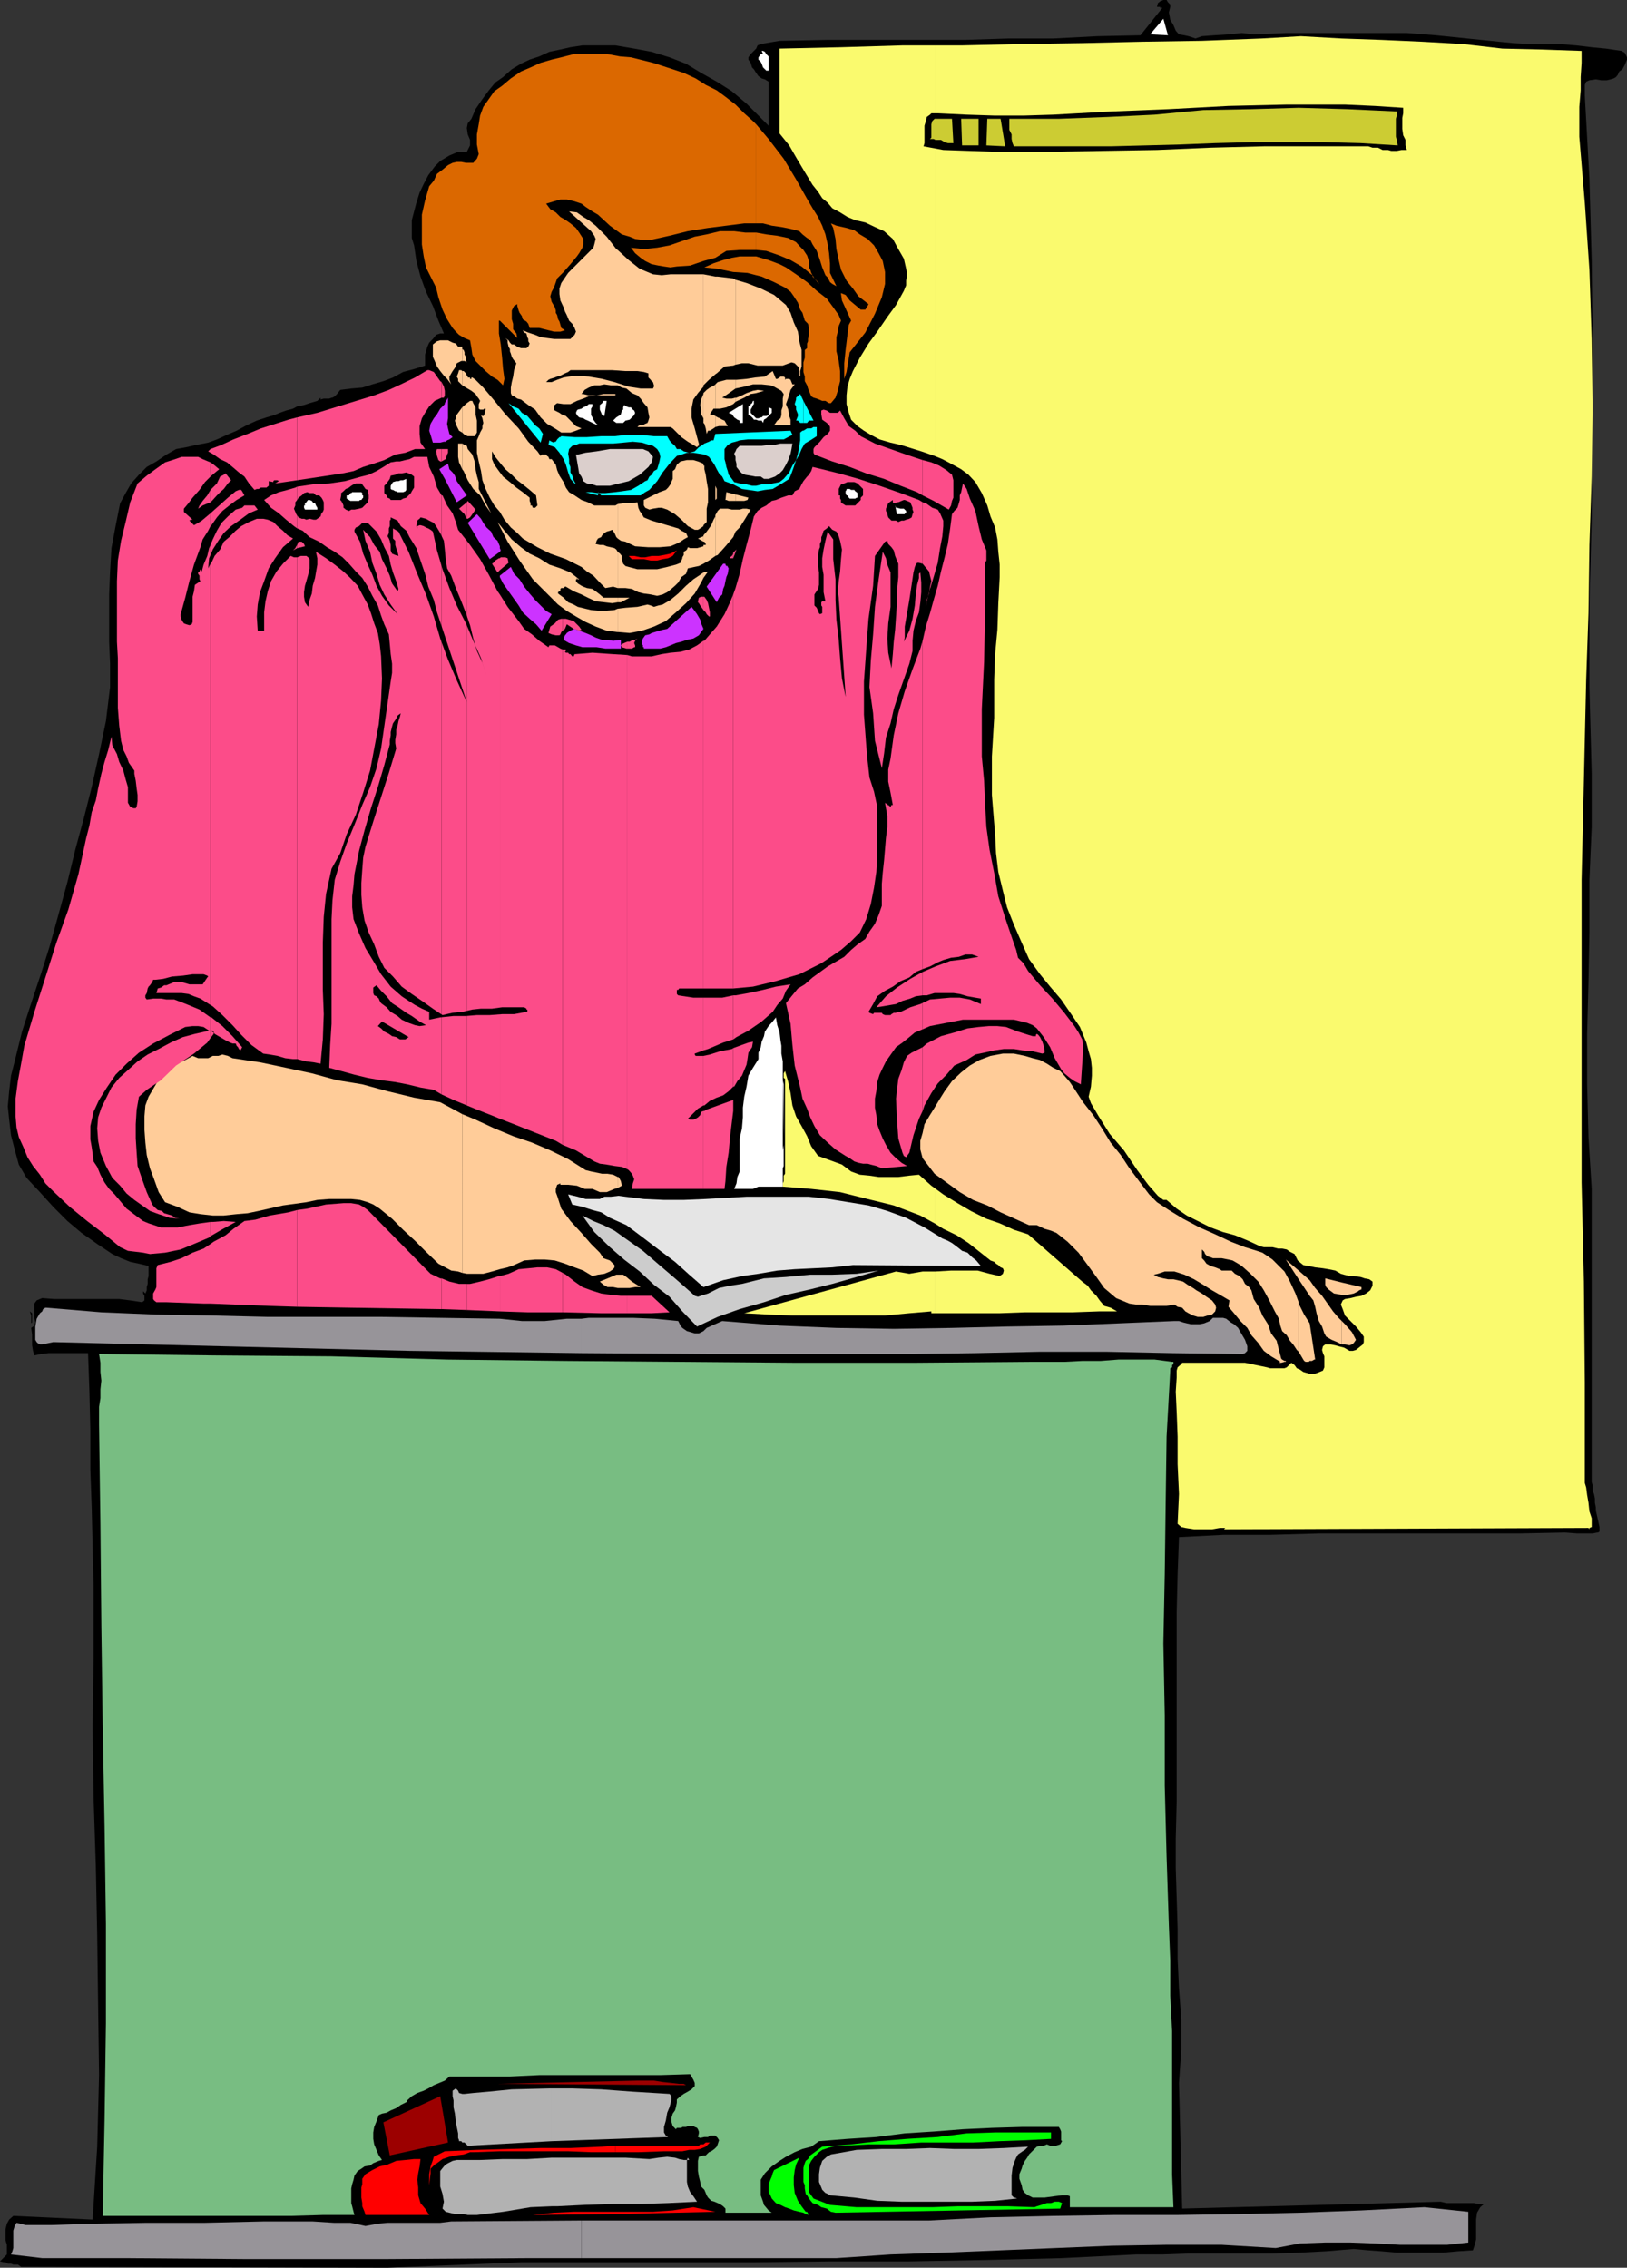 <svg xmlns="http://www.w3.org/2000/svg" width="354.801" height="494.398"><rect width="100%" height="100%" fill="#333333" stroke="none"/><path d="m254.898 2.7.301 1.6.7 1.2.5 1.2.703.8 1.199.2.898.198 1.5.5 1.403-.5L264.8 7.7l3.097-.199 2.903-.3 2.597.3 7-.3H306.8l6.398.5 6.801.698 6.898.7 3.102.3 3.398.2h6.704l3.597.3 3.403.403 3.097.297 3.403.5.699.402.5 1v.5l-.301.7-.2.5-.5.898-.698.5-.301.703-.403.5-.5.297-.699.203-.8.199h-1.2L348 17.3l-1.398.2-.704.3-.296.7v2.398l1 18 .5 18 .199 18.2-.2 18.8v18.7l-.5 18.703V150l.5 18.7v11.6l-.5 11.5v11.298l-.203 11-.296 11.3v11l.296 11.5.704 11.301v63.899l.199.703V325l.3.7.2 1v.898l.199 1v.703l.5 2.199.3 1.398v1l-.3.2h-.2l-1 .203H344l-2.7-.203-10.1.203h-43.598l-10.602.297h-10.102l-9.796.5-.301 8.101-.2 8.2v41.3l-.203 8.102v6.5l.204 6.5.199 6.699v6.5l.3 6.5.5 6.7v6.698l-.5 7.2.7 27.402 56.398-1.5 1.2.3h6l1 .2h1.203l-.801.7-.7 1.198-.203 1.5v4.301l-.296 1.2-.403 1.199-3.199.203-3.3.297h-10.098l-3.403-.297-2.8-.203-3.2-.297-6 .5-5.699.297-6 .203h-18.3l-5.7.199h-5.8l-16.302.8-16.597.4-16.5.3h-17.102l-16.8.2H113.8l-29.3 1.197-79.898-.197-.704-.5h-1l-.5-.199H1.7l-.5-.3H.801L0 493l1.5-1.5v-2.102l-.3-1V486l.3-1.2.5-.902.898-.8 17.301.8 1-15.898.403-15.602-.204-15.097-.199-15.403-.3-15.097-.5-15.102-.2-15.101.2-14.899v-16.3l-.2-8.2-.199-8.398-.3-8.403v-8.597l-.2-8.403-.3-8.398h-8.598l-1.704.2-1.398.3-.3-1-.2-1.2v-2.402l-.2-1.398v-2.7l-.3-.902.5.403v2l-.2.199v1l.7-.5.2-.7-.2-1v-3.1l.2-.302.3-.398.7-.3.5-.2 2.6.2H26l2.398.3 2.602.398.5-.398v-1l-.3-.5v-.5l-.2-.2.7.7.3-.7v-.702l.2-.7v-1l.198-.699V276l-2.097-.5-1.903-.402-2-.797-1.898-.903-3.3-2.199-3.4-2.398-3.1-2.602-3.098-3.101-2.903-3.2-2.898-3.097-1.7-2.903-.902-3.3-.8-3.098L2 244.098l-.3-2.899.3-3.3.398-3.399.801-3.102 1.602-6.5 2-6.199 2.097-6.3 1.903-6 2-7.2 1.898-6.898 1.7-7 1.902-7L20 171.598l1.602-7.2 1.5-7.199.898-7.398v-5.102l-.2-4.8v-10.301l.2-5 .3-5.098.9-4.8 1-5 1.198-2.2 1.204-2.102L30.3 103.5l1.7-1.7 2.102-1.202 2.199-1.5 2.097-1.2 2.204-.398L42.8 97l2.597-.5 1.903-.7 2.199-1 2.102-.902L53.8 92.7l2.199-1 2.103-.7 1.699-.5L61 90l1.398-.5 1.5-.402.903-.5 1.5-.297 1.199-.403 1.7-.5-.302-.3.301.3.7-.699v.399l.703-.2H71.8l.5-.199h.199l.5-.3.5-.5.7-.899 2.402-.3L79 84.5l2.2-.7 2.402-.702 2.097-.797 2.2-1.203 2.601-.7 2.2-.699v-2.398l.198-.703.301-1 .403-.899.796-.8.704-.899.898-.3h.8l-1.198-2.802-1.204-3.199-1.5-3.101L91.7 60.3l-.898-3.403-.5-3.398-.5-1.602V48l.5-1.902.5-1.899L91.5 42l.898-1.902 1-1.899 1.403-1.898L96 35.098l2-1.2 1.898-.8h1.903l.699-1.399V30.5l-.5-1.2-.2-1.402.2-1 .8-1 .9-2.097 1.5-2.203 1.402-1.899L108 18l1.7-1.2 1.902-1.702 2-1.2L115.5 13l2.102-.7 2.199-1 2.398-.5 2.2-.5L127 9.899h7.2l4.1.7 3.802.703L146 12.5l3.602 1.398 3.296 2 3.403 1.903 3.3 2.097 3.2 2.7 4.8 4.8v-9.597l-.8-.5-.7-.203-.703-.5-.5-.7-.5-.8-.398-.399-.3-1-.5-.699v-.5l.5-.7.3-.3.398-.402.5-.5.301-.7.7-.3 4.101-.7 10.3-.199h30.2l9.398-.3h9.801l9.602-.5 9.398-.2 4.801-6h-.5V1.5h-.7l.2-.8.5-.4.7-.3h.698l.301.5.5.5v.5l-.3 1.2"/><path fill="#fff" d="m250.8 7.5 2.9-3.402 1 3.601zm0 0"/><path fill="#fafa6e" d="M203.8 286.3H218l5.5-.202H234l5.602-.2h4l-1.403-.8-1.398-.399-1-1.199-.7-1-1.203-1.2-.699-1-1.199-.902-11.8-10.3-3.098-1-3.102-1.399-2.898-1-3.403-1.699-2.898-1.7-3.102-1.902-1.898-1.398v7.7l1.898 1.198 2.903 1.403 2.597 1.699 2.403 1.898 2.398 1.903.8.297.4.402.5.3.5.5.5.2.198.5-.199.7-.699.5-2.2-.5-2.6-.7h-5.802l-3.398.2h-.2v9.1"/><path fill="#fafa6e" d="M203.8 277.2h-2.6l-2.9.5-2.902-.5-33.097 9.1 5.3.298 5 .203H193l5.3-.5 4.802-.403v.403h-.301 1v-9.102M203.8 259l-.698-.5-2.704-2.402-2.097.203-2.403.297h-4.296l-2-.297-2.102-.203-1.898-.7-2-1.5-5.204-1.898-1.5-2.102L176 247.7l-1.2-2.199-1.198-2.102L172.8 241l-.403-2.7-.5-2.402-.699-2.398-.3.5v1l.3.2v20.698l-.3.403v1.199l-.2.5v.7l6.2.5 6.3.698 6 1.5 5.7 1.403 5.8 2.199 3.102 1.7V259m0-159.602 1.7.7 1.898 1 2.204 1.203 1.597 1.199 1.5 1.598 1.403 2.402 1.199 2.7.699 2.398 1 2.402.5 2.598.2 2.703.3 2.797v2.703l-.3 5.699-.2 5.8-.5 5.298-.2 5.5v8.402l-.5 8.398v8.403l.7 8.597.2 4.102.5 4.098 1 4.101.902 3.602 1.5 3.797 1.699 3.902 1.597 3.598 2.403 3.3 2.199 2.7 2.398 2.8 2.204 3.2 1.898 2.8.7 1.7.698 1.703.5 1.898.5 1.7.204 1.902v1.699l-.204 2.398-.5 2.2.5 1.402 1.704 2.898L242 247.2l3.102 3.602 2.898 4.297 2.398 3.203 2.102 2.398 1.2.899h.698l2.204 1.902 2.199 1.5 2.8 1.398 2.399 1.2 2.7 1 2.6.703 2.9 1.199 2.6 1.2.802.198h1.898l1.2.301h.902l1 .2.699.5 1 .5.699 1.402 1.2 1 1.198.199 1.403.3 1.699.2 1.2.2 1.5.3 1.198.7.704.198 1.199.301h.898l1.5.2.903.3 1 .2.699.5v.902l-.5 1-.903.699-1 .5-1.199.2-1.199.3-1.2.2-.5.3-.402.898.403 1 .5 1.403 2.398 2.398 1 1.2.7 1v1.199l-.2.5-.5.402-1 .8-.699.2h-.7l-1.198-.7-1.204-.3-.699-.2-1-.202H289l-.5.402-.2.8.2.7.3.7v2.398l-.3.703-1.2.5-.698.199h-1l-.704-.2-.699-.202-.699-.5-.7-.297-.5-.703-.698-.5-1 1-.5.203H277l-.7-.203-2.402-.5-2.398-.5h-13.7l-.198.3-.801.7-.2.703v1.5l-.203 3.097.204 4.5.199 5.301v6l.3 6.5-.3 6.5.8.7.899.199 1.898.3h3.903l1.699-.3h1.2l-.302.3 79.5-.3.204.3v-.3l.5-.2V331l-.5-1.5-.204-1.902-.296-1.7-.204-1.597-.296-1V301.5l-.204-22.102-.5-21.597v-66l.5-21.602.5-22.101.5-14.399.204-14.898.5-14.903.199-15.097-.2-14.903-.5-15.097-1-14.602-1.203-14.398v-6.5l.301-3.602v-2.898l.2-3.102v-2.601L336.3 10.8l-8.7-.203-8.601-1-8.898-.5-8.903-.399-8.597-.3-8.903-.5-8.597.5-13 .5-12.903.199-13 .3-13 .2-13.398.3h-6v89.5"/><path fill="#fafa6e" d="M203.8 9.898h-7l-13.402.403-13.398.297v18.5l2.102 2.601 1.5 2.602L175.5 37.5l1.7 2.8 1.198 1.5.903 1.4 1.199 1 1 1.198 1.7.903 1.6 1 1.7.699 2.2.5 2.1 1 2 .898 1.9 1.7 1.198 2.203 1.204 2.097.5 2.2.199 1.203-.2 1.398v1l-.5 1.2-1.703 3.101-1.898 2.598-2.2 3.203-1.902 2.597L187.5 78l-1.5 2.898-.7 1.7-.5 1.703-.198 1.898v1.899l.5 1.902.5 1.5L187 92.898l1.398 1 1.5.903 1.903 1 2.398.699 2.2.5 4.5 1.398 2.902 1v-89.5"/><path fill="#fff" d="M167.602 14.7v.698h-.5l-.5-.5-.204-.199-.296-.8-.204-.399-.5-.5v-.5l.5-.7h.5l-.296-.702h.296l.403.203.3.5.5.5v2.398"/><path d="M306 23.5v1.2l-.2 1v2.398l.2 1.402.5 1v1.2l.3 1h-1.198l-1 .198h-1.204l-.699-.199H301.5l-1-.5h-1.2l-.902-.3h-22.796l-11.602.3-11.7.5-12 .2-11.5.199h-11.6l-11.5-.399-4.302-.8.204-.7v-3.8l.296-1 .204-.899.699-.5.3-.3h1.399l6.3.3 6.2.2h6.2l6.5-.2 12.698-.7 12.5-.5 13-.702 12.704-.297H293.3l6.5.297 6.2.402"/><path fill="#cc3" d="M304.602 24.3v.9l-.204.698v3.903l.204.699.199 1.2-8.102-.5-7.898-.2h-15.903l-7.898.2-7.398.3-7.704.2-7.699.198h-21.097l-.301-.699-.2-.898v-1l-.5-1v-2.403h10.797L241.5 25.5l10.3-.5 10.598-1 10.5-.2 10.301-.3 10.602.3 10.8.5m-96.703 6.9H206.7l-.7-.2-.8-.5H204l-.398-.2h-.801l.3-.3v-2.902l.2-.7.5-.5h3.8l.297 5.301m5.5.501h-3.597l-.2-5.802h3.797V31.7m5.802.198-4.098-.199.199-5.8h2.898l1 6"/><path fill="#fc9" d="m100.8 277.5 1 .2h3.598l1.903-.5 1.699-.5 1.7-.4 1.402-.5 2.199-1 2.398-.202h2.102l2.199.203 2.2.699 2.1.8 1.9.7 2 1.2 1.198-.302 1.403-.199 1.199-.5.7-.5.3-.398v-.5l-1-1-1.398-.5-.801-1.203-1.903-1.899-2.097-2.398-2.403-2.602-2-2.699-.898-2.8-.3-.802v-.699l.3-.898.7-.301v.3h1.698l1.903.2 1.699.7h1.7l1.6.698h1.5l1.7-.699.7-.199v-2.402l-1-.5-1.2-.2h-1.2l-1.402-.3-1-.2-1.199-.3-3.8-2.399-3.899-1.898-4-1.703-4.102-1.399-4.097-1.699-4.102-1.902-2.898-1.2V277.5"/><path fill="#fc9" d="m100.8 242.898-.902-.5L96 240.301l-5.7-1-5.8-1.403-5.5-1.5-5.5-.898L68 234l-5.602-1.2-5.699-1.202-6-.899-1-.5-1.199-.3-.898.3h-1.204l-1 .5H43.2L42 230.2l-1.602.899-1.699.8-1.5 1.2-1.398 1.203-1.403 1.398-2 3.399L31.7 241l-.199 2.398v2.903l.2 2.797.3 2.703.7 2.898.902 2.399 1 2.8 1.398 2.2 2.7 1 2.6 1.203 2.4.398 2.698.301h2.403l2.8-.3 2.399-.2 2.398-.5 5.301-1.2 5.102-.702 2.398-.5 2.602-.2h4.8l1.899.2 1.7.5 1.198.5 1.403.902 2.699 2.2 2.398 2.398L90.5 270.5l2.398 2.398 2.704 2.602 2.796 1.5 1.5.2.903.3v-34.602M100.8 102.3l.302.4.898 2 1.2 1.898 1.5 1.402 1.198 2.2 1.204 1.698-2.704-5.3v-1.5l-.398-1.399-.3-1.398-.2-1.703-.5-1.5-1-1.2-.2-.699-.5-.199-.5-.3v5.6"/><path fill="#fc9" d="M100.8 96.7h-.902v2.898l.204 1.203.699 1.5v-5.602M100.8 94.3l.5.5.7.298h1.5l.2-.297.3-.5v-2.602l-.3-1.398v-1.5l-.5-.903-.2-.5h-.5l-.7.5-1 .903v5.5"/><path fill="#fc9" d="m100.8 88.8-1.402 1.9v.5l-.199.5.2.698.203.5.5 1 .699.403v-5.5M100.8 84l.802.5 1.199.7.898.698.301.5.398.5.301.5-.3.7v1l.3.203h.7l.203-.203h.296v.203l-.296 1.199-.204.2h-.199l-.3-.2.3.7.2 1-.2.698v.5l-.5.903-.3.797L104 96v2.7l.398 1.898.5 2.101.301 2 .7 1.899.902 1.902 1 1.7 1.199 1.398 1 1.703 1.398 1.699 1.403 1.2 1.199 1.198 3.2 1.903 2.8 1.398 3.398 1.2 3.403 1.699 1.199 1 1.398.902 1.403 1.5 1.199 1.2 1.7-.302 1 .301v-7.898l-.302-.5-.398-.301-.8-.2-.9-.202-.698-.297h-.801l-.903-.203.204-.7.296-.5.704-.3.199-.399.5-.5.5-.3.699-.2.5-.199.5.7.398.898.301.3v-7.5l-.5.301h-4.597l-1.403-.699-1.398-.5-1.5-1-1.2-.7-.703-1-.5-1.202-.898-1.399-.5-1.199-.3-1.2-.9-1.202h-.5l-.198-.5-.301-.2-.2-.3h-1l-.203.3-.699-1-2-2.097-2.097-2.903-2.903-3.097-2.597-3.203-2.204-2.598-1.699-1.7-.699-.5h-.2v.298h-.3V82.3h-.5v-.203l-.2-.2-.198-.5-.5-.5h-.301V84"/><path fill="#fc9" d="m100.8 80.898-.198-.199h-.5l-.204.7-.296.699.296.5v.5l.903.902v-3.102M100.8 78.7h.5l.5.3-.198-.3v-.9l-.301-.5v-.5l-.2-.5-.3-.202v2.601"/><path fill="#fc9" d="M100.8 76.098v-.5h-.902l-.5-.7-.699-.199-1-.5H96l-.7.2-.902.699V77.8l.403.898.5 1.2.699 1 .8 1 .7.699.898 1.203-.398-1v-.703l.7-1.2.5-.699.402-1 1-.5h.199v-2.601M134.7 280.8h2.6l1.2-.202h1.2l-1.9-1.2-1.198-1-.704-.5H134.7v2.903m0-2.903h-.302l-.699.301-1.199.5-1.7.7.802.699.898.5h1.2l1 .203v-2.903m0-18.898.902-.5-.204-1-.5-.902h-.199V259m.001-121.2h.198l2.403.2 2.699-.5 2.602-.902 2.597-1.2 2.2-1.898 2.203-2 1.898-2.102 1.398-2.398.5-1v-1.2l-.699.5-1.5 1-1.597 1.4-1.704 1.698-1.699 1.403-1.699 1-.898.199-1 .3-.704-.3-.699-.2-2.199.5-2.602.2-1.699.2v5.1"/><path fill="#fc9" d="m134.7 132.7-.7.3-2.7.2-2.402-.2-2.898-.7-.898-.5-1.204-.5-1-1-1.199-.902v-.3l.301-.2h.2v-.5l.198-.199h.5l.301-.3h.2l1.703 1 1.699.699 1.398.703 1.7.797 1.902.203 1.699.199 1.2-.2v-1h-3.098l-.801-.702-.903-.7-.699-.5L128 128.2l-.8-.3-.4-.2-.8-.5-.398-.5v-.398h.199V126l.199.3h.3l-1.902-1.5-2.199-.902-2.398-.8-2.2-1.399-2.101-1-1.898-1.398-2-1.703-1.602-1.899-1.5-1.898 2.2 4.297 2.6 4.101 2.9 4.102 3.6 3.597 1.9 1.903 1.902 1.398 2 1.2 2.097 1.199 2.2 1 2.402.902 2.398.3v-5.1"/><path fill="#fc9" d="M134.7 131.3h.698l1.903-1h-2.602v1m.001-3.1h1.698l1.403.198 1.398.7 1.2.3 1.5.2 1.402.3 1.199-.3 1-.5.898-.7.801-.699.7-.699.703-1.2 1-.702.398-1.2 2.398-.5 1-.5v-4.097.297l-.699.203-.699.199h-1.5l-.5-.2-.2.5-.198.2-.5.3v.7l-.301.5v.2l-.2.5-.203.5-1 .398-1.898.5-2.2.5H139l-1.898-.5-.704-.2-.5-.5-.296-1v-.699l-.403-.5-.5-.398v7.898m.001-10.801.698.5 1 .2 2.102 1 2.898.203h2.403l2.398-.203 1.2-.5 1-.5.703-.5.898-.5-.398-.899-1-.5-.704-.5-.699-.199-5.097-1.5-1.704-.7-.398-.702-.5-.7-.3-.699-.2-1.199-1.398.2h-1.704l-1.199.198v7.5M134.7 84l.902.5 1 .2 1.199 1 1.199.5.7.698.698 1 .801.903.2 1.199.203 1-.204.7-.199.5-.5.198-.5.301h-.699l-.3.2-.2.199h7.2l.5.3 1.902 1.903 1.398 1 1.2.699.8.5.2-.3h.198v-.5l-.199-.7-.699-2.602-.7-2.398v-1.902l.4-2 1-1.399 1.198-1.398V59.8H146.2l-1.898.199-1.903-.2-1.199-.5-1.699-.702-2.398-1.899-2.403-2.199V84m0-29.5-.302-.2-2.097-2.702-2.403-2.399-1.5-1.199-1.199-.7-1.398-1-1.7-.202 4.797 4.3.704 1 .296.7-.296 1.203-.204.699-5.5 5.5-1.5 2.2-.398 1.198v1.2l.2 1.402.698 1.5.301.898.403.801.5 1.2.699.699.5.902.3.8-.3.7-.903.898h-3.597l-1.5-.199-1.403-.199-1.199-.5-1.5-.5L114 72l.3.5.5.2.2.8.2.398v.5l.3.5-.3.7-.4.3h-1.198l-.801-.3-.7-.5h-.5l-.402-.399-.3-.5-.7-.5.5.5v.5l.2.899.3.5v.5l.2.5.203.703.296.5.704.898-.5 1.5-.204 1.399-.296 1.203-.204 1.199v1.2l.204.5.5.198.699.5.8.2L115.2 88.3l1.5 1 1.2 1.7 1.402 1.398 1.699 1 1.398.903h2l1.204-.403 1.199-.5-1.2-.5-.5-.5-.703-.699-1-1-1-.398L122 90l-1-.5-.2-.2v-1h.2l.2-.202.3-.2 1.398.2h1.5l1.403-.7 1.398-.5 1.2-.5 1.703-.199h-1.704l-1.199-.3h-.398L127.5 85l.898-.5 1.204-.5h1.199l1-.2 1.398.2h1.5V54.5m18.699 71.5 1-1.402-1 .203zm0-3.102 1.204-.699 1.398-1v-8.898.297l-.398.703-.5 1.199-1 1.398-.704.801v1.399h.204l.296.5v.203h-.5v4.097"/><path fill="#fc9" d="M153.398 116.7v.198l-1.199.5 1.2.7v-1.399m-.001-2.199.704-.7v-2.902l.296-1.398v-2.902l-.296-1.7-.204-1.398-.296-1.2v-.8h-.204v13m0-13v-.402l-.699-.297-.5-.203-1-.297h-1.398l-1.403.297-.796.703-.403 1-.5.398v1.7l-.3.699-.2.5-.5.703-.5.5-1.398.5-1.403.699-2 1v1.2l.301.5.903.398.796-.2 1.204-.199h.699l1.199.399 1.7 1 1.402 1.203 1.398 1.398 1.5.801h.7l.5-.3.698-.5v-13.2m0-9.3.204.198.296 1 .204 1.2.296-.7h.403l.8-.5.399-.3v-2.399l-.398-.199-.801-.2.8-1.202H156V83.8l-.2.199-1 .5-.698.5-.704.7v6.5"/><path fill="#fc9" d="M153.398 85.7v.198l-.5 1.2-.199 1.203.2 1v1l.5.898v1-6.5M153.398 84l1.204-1.2L156 81.599V60.3l-2.602-.5V84M156 121.2l.5-.2 1.7-1.902 1.698-2 .5-1.2v-4.8h-.796l-.903-.2H157l-.5.5-.5.903v8.898M156 109l.3-.3v-2.102l-.3-.7V109m0-15.902.8-.2h1.9l-.302-.5L158 91.7l-.5-.199-.5-.3-.5-.2-.5-.3v2.398m0-4.001h1l1.398-.297 1.5-.703.5-.5v-.899l-.796.2h-1.204l-.898-.2 1.2-.8 1.698-1.2v-1.898h-2l-1.898.5-.5.5v5.297m0-7.5.3-.2 1.7-1.5 1.898-.199.5-.199V61l-.5-.3-3.398-.4h-.5v21.298m4.398 34.3.903-.898 1.199-1.902 1.2-2-.9-.2h-.8l-.7.2h-.902v4.8m0-6.698h1.903l.699-.2.2-.5-2.802-.7v1.4"/><path fill="#fc9" d="m160.398 107.8-2-.5-.199 1.7h.2l.5.2h1.5v-1.4m-.001-20.202.403-.2 1.5-.699 1.398-.8 1.2-.2 1.703-.5-1.403-.199-1 .2-1.398.5-1 .5-1.2.5h-.203v.898"/><path fill="#fc9" d="m160.398 84.7 1.903-.4 1.898-.5h1.903L168 84l.8.3.7.4.898.5.5.698-.199 1v1.7l-.3.902v1l-.2.7-.699.5-.7 1h3.598v-1.2l-.296-.8-.204-1.4-.5-1.202.5-1.399.5-1.699.903-1.2h-.5l-.2-.5-.203-.5-.296-.202h-.704l-.199.203v-.5l-.3-.203h-.7L170 82.3l-.5.297h-.3l-.7-1.7-1.7 1.2-2.1.203-1.9.297-2.198.203h-.204v1.898"/><path fill="#fc9" d="m160.398 79.5 1.403-.3h1.398l2 .5h5.5l1.903-.7.699.2.699.698.3.5v1.7l.2-.2v-1l.3-1v-3.597l-.5-1.903-.3-2.097-.898-2-.704-2.102-1-1.699-2.597-2.2-2.903-1.402-3.097-1.199-2.403-.699v18.5M283.2 294.7l.3.5.7 1.198.198.301.301.2h.7l.203-.2h.5l.5-.3h.199l-1.2-7.899-1.203-1.902-1.199-2.399v-.3 10.8"/><path fill="#fc9" d="m283.2 283.898-.7-1.898-1.2-2.602-1.198-2.199-1.704-1.699-.898-.902-1-.7-1.2-.8-1.198-.399-2.602-.8-3.102-1.2-3.398-1.601-3.398-1.5-3.602-1.899-3.102-1.898-2.597-1.703-1.7-1.7-2.203-2.898-2.097-2.8-1.903-2.9-2.199-2.702-1.898-3.098-1.903-2.902-2.199-2.797-1.898-2.903-1-1.5-1.2-1.398-.902-1-1.5-.7-1.398-.902-1.5-.8-1.602-.399-1.699-.5-2.398-.5h-2.403l-2.699.5-2.398.899-2.102 1.203-1.898 1.5-2 1.898-1.602 2.2-1 1.601-1.2 2-1 1.598-1.198 2-.403 1.902-.5 1.7v1.898l.5 1.902 2.602 3.398 2.898 2.102 2.602 1.898 2.898 1.7 3.102 1.203 2.898 1.5 3.102 1.398 3.097 1.399h1.704l1.699.8 1.398.403 1.2.5 2.402 1.898 2.398 2.399 2 2.703 1.903 2.597 1.699 2.403 2.597 2.199 1.204.5 1.699.7 1.398.198h1.5l1.602.301h3.597l1.704-.3.699.5 1 .199.699.8.7.403 1 .5 1 .297h1.198l.903-.297 1-.203.699-.7.2-.8-.2-.7-.7-.898-1.198-.8-1-.7-1.204-.7-.699-.5-1.199-.702-1-.7-1.2-.3-.902-.2H254.7l-1-.199-1.199-.3-.898-.5.898-.2 1.5-.5h2.102l2.199.7 2.097 1 2 1.199 1.903 1.203 2.097 1.199 1.704 1-.204 1.398 1.204 1.403L270.5 288l1.5 1.5.898 1.598 1.5 1.703 1.204 1.699 1.597 1.2 2 1.198-.3.2h.5l.703-.2h.296v-.199h-.296l-.5-.3-.204-.2-.5-1.898-.5-2-1.199-1.602-.699-2-1.2-1.898-.698-1.703-1.204-1.899-.5-1.898-.5-.703-.898-.7-.5-1-.7-.699-1-.5-.698-.699h-2.204l-.398-.3-1-.4-1-.3-.898-.5-.5-.7-.5-.5v-1.902l.5.5.199.5.5.5.699.2.5.203h1.898l1.5.297.903.203 1.199.699.8.5 1.9 1.7 1.698 1.698 1.204 1.903 1.199 2.199 1.199 2.398.898 1.602.301 1.5.403 1.2 1 .898.699 1.203.699.797.8 1.203.4.398v-10.8m0-5.001 2.402 3.602.796 1 .403 1.398.3 1.403.5 1.699.7 1.2.5 1.5.398.698 1.2.7.5.203.703.297 1 .5V288l-.704-.7-1.199-1.402-2.398-3.398-1.5-1.7-1.2-1.702L283.2 277v1.898m0-1.898-2.802-2.402 2.801 4.3zm0 0"/><path fill="#fc9" d="M292.602 293.098h.699l1 .203.5-.203.398-.297.5-.703-.898-1.7-1.5-1.699-.7-.699v5.098m.001-10.798h1.199l1.398-.3 1-.5.2-.2.5-.202v-.5l-4.297-1v2.703m0-2.703-3.602-.899v1.399l.2.5.5.5 1.198.902 1.704.3v-2.702M130.102 86.2h4.097v-.302h-2.597l-1.5.301M104.898 90.5l-.199-.2.2.2m-.199-.2-.302-.3zm21.6 36 .5.4-.5-.4"/><path d="m177.398 46.098.204.703-.204-.703"/><path fill="#db6800" d="m185.3 76.8-.698 4.298-.5 1.5v-3.399l.296-2.898.403-3.301.3-2.2.5-.902-2-4.398-.203-1.402v-.2l1 .403.903 1.199 2.398 2h1l.5-.8.2-.4-2.2-1.702-1.199-1.7-1.398-1.699-1.204-2.398-.5-2.102-.5-2.398-.199-2.203-.5-2.399-.5-1 1.2.5 2.203.5 1.699.5 1.199.899 1.7 1 1.402 1.402 1 1.7.898 1.698.5 2.403v2.597l-.7 2.903-1.5 3.597-2.1 4.102-3.4 4.3"/><path fill="#db6800" d="m164.898 60 1.204.3 2.699 1.2 2.398 1.2 1.2.898.703 1L174 66l.5 1.5.5.7.2.698.3 1 .7.7.198.902V73l-.199.898v.5l-.199.5v1l-.5.403V78l-.3 1v2.098l.3 1v1l.5.902.2.7.5 1.198.198.5.5.301.704.2.5.199.699.3H180l.8.5h.4l1-1.199.5-1.5.198-.898.301-1.203v-2.2l-.3-2.199-.5-2.101V73.5l.3-1.2.2-1.202.5-1.2-.5-1.199-1.2-1.699-1.398-1.902-2.2-1.7L176 61.5l-2.398-1.7-2.204-1.5-1.398-.702-2.398-.899-1.704-.5-1-.3V60m0-4.102h-3.597l-1.7.301-1.902.5-2.097.7-2 .902 2.898.297 3.398.703L163 59.5l1.898.5v-4.102m0-1.398 2.204.2 2.898 1 2.398 1 2.403 1.398 2.097 1.703.301.199-.3-.5-.2-.7-.3-.5v-1.402L176 55.7l-.8-1.199-.7-.7-.898-1-1.704-.902-2.398-.5-2.398-.3-2.204-.399v3.8"/><path fill="#db6800" d="M164.898 50.7H162.5l-2.398-.302H157l-2.898.7-2.602.5-2.898 1L146 53.5l-2.7.5-2.902.3-2.796-.3.898 1.2 1.2 1 1 .698 1.402.7 1.5.3 1.199.2 1.398.203 1.403-.203 2.898-.2 2.898-1L156 56.2l2.398-1.5 2.903-.199h3.597v-3.8m0-2.001h1.5l1.903.5 2.097.3 2 .398 1.903.5.699.7 1 .8.7.403.5 1 .902 1.398.699 2 .5 1.602L180 60l.5.5.5 1 .5.398.898.5L181 59.5v-2.102l-.2-2.199-.3-1.898-.5-2.203-.7-1.899-.902-1.898-1.199-1.903-1-1.699-2.597-4.601-2.704-4.5-3.296-4.297-2.704-3.203v21.601"/><path fill="#db6800" d="m164.898 27.098-.699-.7-1.898-1.699-1.903-1.898-2.199-1.703-1.898-1.399-2.403-1.199-2.199-1.402-2.597-1.2-2.403-.8-4.3-1.399-4.797-1.199-2.403-.2-2.699-.5h-7.398l-2.704.7-2.097.5-2.403.7-2.199 1-2.097.898-2.204 1.5-1.898 1.601-1.7 1.2-1.198 1.699-1.204 1.703-.699 1.898-.3 1.899L104 29.3v2.2l.398 2.098-.398 1-.8.902h-1.598l-1-.2h-1l-.903.2-1 .5-1.199 1-1.2.898-.698 1.5-1 1.2-.903 3.101L92 46.801v6.5l.398 2.597.5 2.403 1 2 1.204 2.398.5 2.102.898 2.699 1 2.098 1.2 1.902.698.8.704.7 1.199.7 1.199.5.3 1.698.2 1.403.7 1.398 2.198 2.2 1.403 1.199 1.199.703L109.7 84l.3-1.402-.3-2.2-.2-2.398-.3-2.902-.4-2.399v-2.8h.2l3.8 3.8-.198-1-.704-.898v-1.203l-.296-1v-1.899l.5-1 .699-.398v.398l.3 1 .2.5.5.7.199.699.8.5.4.5.3.902h2.102l1.199.3.8.2 1.2.3h1.398l1-.3-.8-.5-.2-.7-.199-.702-.3-.5-.2-.899-.3-.5v-.5L121 67l-.7-1.2-.3-1.202.3-1 .5-.899.7-2 1.398-1.398 1.5-1.703 1.403-1.7.5-.699L127 54l.2-.7v-1.202l-.9-1.399-.698-1-1.204-1-1-.699-1.199-.7-1-1-1.199-.702-.898-1.2 1.699-.5 1.398-.398h1.403l1.699.398 1.5.5.898.7 1.5 1 1.2.703L133 49.199l2.602 1.899 1.699.5 1.199.5 1.7.203h1.698l4.102-.903 4-1 4.398-.699 4-.5 3.903-.5h2.597V27.098M177.2 60v.3l.402.4zm.402.7 1 1.198-.204-.398zm0 0"/><path d="M142.398 84.7H139.7l-2.597-.4-3.102-1-2.7-.702-2.902-.5-2.796-.2-1.5.2-1.204.203-1.398.5-1.2.5h-1.198l.5-.5.398-.203 1-.297.5-.203.7-.2 1-.5.698-.3.5-.399h9.102l2.898.2H139l1.398.199 1 .3v.903l.5.5.204.297.296.203.204.699v.3l-.204.4"/><path fill="#fff" d="M162 92.2h-.7v-.5l-.5-.2-.402-.3-.296-.2-.204-.3-.296-.4-.704-.3L162 88.098v4.101M131.8 90.7l-.5-.2-.198-.5-.301-.7v-1l.5-.402.3-.5h.7l-.5 3.301M138.5 90l-.2.5-1 1-.902.2-.5.5h-1.5l-.699-.5.7-.7.8-.5.2-.2.203-.8.296-.2v-.5l.204-.5.5.298.5.203h.5l.199.297.199.203.3.199.2.5m-9.3-1.902v.5l-.302.5V90.5l.301.5.2.5.5.7.5.5-.797-.302-.403-.199-1-.5-.5-.199-.5-.3-.898-.2-.5-.5-.2-.5.2-.5.199-.2.8-.202.4-.297.5-.203.5-.297.198-.203h.801m35.199 2.602.5.5h.5l.5-.2h.204l.296-.3h.704l.5-.2v-1.7l.699.298V90l-1.2 1.2-.5.3-.203.7-.296-.5h-.704l-.5-.2h-.5l-.199-.3-.5-.5-.5-.2v-1.902l.5-.297v-.203l.301-.2.2-.5h.198v.7l-.199.203-.199.5-.3.5V90l.698.7"/><path fill="#0ff" d="m118.398 94.598-.5 1.902-7-8.602 1 .7 1.204.5.699.902 1.199.7.7.8 1 1.2.902.698.796 1.2M175.2 97.2l.3-.5 1.2-.7 1.402-.902v-2h-.704l-.5.3H176l-.8.5V97.2m0-3.302h-.2l-.5.403V96l-.2 1.2-.3 1.698-.398 1.403-.801 1.199-.7 1.5-1.203 1.398-.898.7-1.5.3-.898.2h-1.5l-1.204.3H164l-1.2-.3-1.5-.2-1.198-.3-.5-.7-.704-.898-.199-.8-.3-.9-.2-1-.199-.702v-2.2l.7-.898.902-.5.796-.2.903-.3 1.699-.2h7.898l1.903-1-.403-.902-16.398.7-.398 1.402h-.5l-.5.3-1 .4-.704.5-.5.3-.898.898-1.2.301h.9l1.198.2 1.204.199 1 .5.5.703.699 1 .5 1 .5.898.699.7.5 1 1.898.699 1.903 1 1.398.203 2 .297 1.602-.297 1.699-.203 1.7-1 1.902-1.2.5-1.199.5-1.398.5-1.5.699-1.203.5-1.2.398-.699v-3.3m.001-1.699h.8l.398-.5h1l-2.199-4.302V92.2"/><path fill="#0ff" d="m175.2 87.398-.7-1.5-.898.801v.399l-.301 1 .3.5v.703l.399 1v.398l-.398 1H174l.5.5h.7v-4.8M150.3 98.7l-1.198-.302-.704-.5h-.796l-.403-.699-.8-.699L146 96l-.5-.902h-2.898l-2.903-.297h-3.097l-2.602.297h-2.898L128 95.3h-2.7l-2.902-.203-.199.203H122l-.5.5-.3.5h-.2l-.2.199-.5-.2-.5-.3-.198 1 1.398.5 1 1.2.898 1.398.5 1.203.5 1.699.5 1.398.903 1 .3.2-.5-.899-.3-1-.403-.699v-1.2l-.296-.702v-1l-.204-1.2.204-1 .699-.699.8-.199.7-.3h7.398l2.2-.2 2.101-.2 2 .2 1.602.5.796.2.903.698.5.801.199.899-.2 1-.198.703-.301 1-.7.398-.5.801-.5.398-.402.801-.5.2-1.5 1-1.597.902-2 .297-1.602.203-2 .199h-1.398l.5.5h8.597l1-.7.903-.5 1.699-1.902L144.5 103l1.5-1.902 1.602-1.7 1-.3 1.199-.399h.5"/><path fill="#0ff" d="m130.602 107.5-.204-.2v.2Zm0 0"/><path fill="#0ff" d="m130.398 107.5-1.5-.2H127.7l2.7.7v-.5m-4.798-1.902.699 1-.7-1"/><path fill="#dbcfcc" d="M167.602 104.398h-1l-.704-.5H164.7l-1-.199-1.199-.199-.7-.3-.5-.5-.698-.9v-.702l-.204-.797v-.703l-.296-.7.296-.5.204-.5.699-.699h4.8l1.5-.199h1.2l1.398-.3h2.602l-.2 1.198-.203 1-.5 1.403-.5 1-.699 1.199-.699.7-1 .698-1.398.5m-25.205-4.8-.296 1.203-.704 1-1 .898-.898.801-2.398 1.398-2.903.7-1.199.3h-2.898l-.903-.3-1.199-.2-.8-.5-.4-1-.5-.699-.698-4.101H126l1.7-.399 2.402-.3 2.898-.5h7.2l1.198.5 1 1.199"/><path d="m116.898 108 .301 2.2-.5.5h-.5l-.199-.5h-.3v-.5l-.2-.5v-.7l-1.5-1.2-1.398-1-1.403-1.202-1.5-1.2-.898-1.199-1-1.398-.5-1.203v-1.7l.699 1.2 1.2 1.5 1 1.203 1.402 1.199 1.199 1.2 1.199.898 1.5 1.203 1.398 1.199"/><path fill="#fc4c89" d="m45.898 284.2 12.704.5 6.199.198v-21.097l-1.903.5-4.097.699-3.102.898-2.398.301-2.403 1.7L49.2 269.3l-2.597 1.398-.704.5v13m-.001-12.998-1.5 1-2.398.898-2.398 1.203-2.403.797-2.8.703-.297.699v4.098l-.204.5-.5.902v1.2l.204.3.5.398H36.3l8.097.301h1.5v-13m.001-1.699 2.403-1.402 3.097-1.7-2.597-.199-2.403.2h-.5v3.101"/><path fill="#fc4c89" d="m45.898 266.398-2.199.301-2.398.399-2.602.5h-3.597l-1.5-.5-1.204-.399-1.199-.5-3.597-2.699L25 260.398l-1.2-1.199-1-1.398-.902-1.703-.699-1.7-.8-1.199-.2-1.699-.199-1.402-.3-1.7V245.5l.698-3.102 1.204-2.597 1.699-2.703 1.898-2.797 2.403-2.403L30.3 229.5l3.097-2L37 225.598l3.398-1.7L42 223.7h1.2l1.198.2 1.204.8h.296v-2.898l-2.398-1.703-2.898-1.2-2.602-1h-1.7l-1.198-.199h-1.704l-1.398.2-.3-.399v-.5l.3-.5.2-1 .198-.402.301-.297.5-.703.2-.5h.5l1.703-.2 1.898-.5 2.398-.199 2.102-.3h2.398l.801.3.2.2-.2.199-1 1.5h-2.898l-1.7-.5H38l-1.7.703h-.5l-.698.5-.704.199-.296 1h5.5l1.5.2 1.199.5 1.398.5 2.2 1.398v-96.2l-.5 1 .203-2.199.296-.699v-2.2l-.296.7-.403 1.7-.8 1.898-.399 1.5-.3-.5-.2.5-.3.203v.297l.3.402v.8l.2.4-1.2.8-.2 1.398-.3 1.2v5.5l-.2.5-.5.203-.698-.203-.5-.2-.204-.3-.296-.5-.204-.7v-.5l1-3.597.903-3.602 1-3.601 1.398-3.797.5-1.703 1.2-1.899.5-1v-2.8L44 113.5l-.8.5-.9.5-1-1 .302-.2H42v.2-.2l-1.898-1.702v-.7l1-1.199L42 108.5l1.5-1.7 1.2-1.702 1.198-1.2v-3.097l-.5-.203-1.199-.5-1-.5h-3.597l-1.403.5L36 100.8l-2.102 1.5L32 103.699l-2 1.7-1.602 4.101-1 4.3-1 4.098-.699 4.301-.199 4.5v13.2l.2 3.601v10.8l.3 3.9.398 3.3.5 2 .704 1.398.5 1.403L29.3 168v.7l.3 1.5.2 1.698.199 1.403v1.398l-.2 1.2-.198.3h-.5l-.704-.3-.5-.899v-3.402l-.5-1.7-.5-1.898-.898-1.902-.5-1.7-1-1.898-.2-1.902-.698 2.902-.801 2.598-.7 2.601-.703 3.2-.5 2.601-.898 2.598-.5 2.902-.7 2.7-1.698 7.898-2.204 7.703L12.3 205.5l-2.403 7.598-2.398 7.5L5.3 228l-.698 3.898-.704 3.801-.5 3.801v3.898l.204 2.403.5 2.097 1 2.2L6 252.3l1.2 1.898 1.5 1.899L9.897 258l1.704 1.7 3.597 3.398L19 266.199l3.8 2.899 3.4 2.8 1.698.801 1.704.2 1.597.199 1.5.3 3.301-.3 3.398-.7 2.903-1.199 3.3-1.398.297-.301v-3.102"/><path fill="#fc4c89" d="m45.898 226.3.704-.902v-.3l-.704-.399v1.602"/><path fill="#fc4c89" d="M45.898 224.7h-.296l-.903.198-2.199.5-2.602.7L37.2 227.3l-2.597 1.398-2.403 1.2-2.199 1.5-2.102 1.902L26 235l-1.7 2.098-1 2-1.198 2.402-.704 2.098L21.2 246l.2 2.7.5 2.6 1.203 2.9 1.398 2.6 1.7 1.7 1.402 1.7 1.699 1.398L31 262.8l1.7 1.2 1.902.7 2.398.8 2.2.2-1-.2-.7-.5-1-.3-.7-.2-.5-.5-.902-.2-.796-.702-.403-.5-1.199-2.7-1-2.8-1-2.899-.2-2.898-.198-3.102v-3.101l.199-3.2.5-2.8 1.699-1.5 3.102-2.098 3.296-3.2 3.903-2.6 2.898-2.4.7-1v-1.6"/><path fill="#fc4c89" d="M45.898 224.7h.5l.204.198v.2l.199.3 1.199.7 1.2.703 1 .5.5.199h.698l.204.5.296.3.204.4.296.3.204-.3.199-.4-2.102-2.402L48.5 223.7l-2.398-1.898h-.204v2.898m0-5.602.5.3 2.102 1.903 2.2 2.199 1.902 2.098L54.8 227.8l2.597 1.898 1.403.2 1.699.3 1.7.5 1.698.2h.903V121.5h-.7l-.703-.3-1.699 1.698-1.398 1.7-1.2 2.101-.703 2.2-.5 2.199-.296 2.402v4h-1.403L56 134.398l.2-2.597.5-2.703.902-2.399 1-2.8 1.398-2.2 1.7-2.398 2.198-1.903-1.199-.699-1-1-1.199-1-.898-.898-1.204-.5-1-.203H56l-1.7.703-1.698.898-1.204 1L50 117.098l-1.2 1-.8 1.703-1.2 1.398-.698 1.5-.204.2v96.199"/><path fill="#fc4c89" d="m45.898 121 .5-1.2 1.204-1.902L48.8 116.2l1.597-1.5 2-1.398 1.903-1.403 1.898-.8-.699-.899h-2.2l-.5.5-.698.2-.704.199-1.699 1.5L48.301 114l-1 1.7-.903 1.898-.5 1.203V121m0-6.3.204-.2 1.199-1.7 1.199-1.402L50 110.2l1.602-1.2 1.699-1-.5-.902-.2-.297h-.5l-.703.297L49.7 108.5l-1.898 1.7-1.903 1.698v2.801m-.001-5.199.5-.5.903-1 .699-.7.8-.702.9-1.2.698-.699-1.199-1.5-.398.301-.801.398-.7 1.5-1.402 1.403v2.699"/><path fill="#fc4c89" d="M45.898 106.8 45.2 108l-1 1.2-.699 1-.3.698 1-.699 1.198-.5.5-.199v-2.7m-.001-2.902.204-.199 1.199-1 .5-.398-1.2-1-.703-.5v3.097m0-5.198.704.398 1.398 1 1.5.703 1.2 1L52.101 103l1.199.898 1 1.5 1.199 1.403.5-.203h.398l.5-.297h1.204l.5-.403v-1l1 .2v-.2l.199-.199h.699l.3.2-.3.199-.5.3 4.8-.699V91l-1.902.5-6 1.898-2.898 1.2-3.102 1.203L48.301 97l-2.403.898v.801m0-.801-.5.5.5.301zm18.902 187 11.802.2 19.199.3h.5V278.7H96l-2.102-1L92 275.801l-11.8-12-1-.703-.9-.5-1.698-.297h-1.704l-3.796.297L67 263.5l-2.2.3v21.098m0-54 .802.2 1.199.3 1.597.2 1.5.3.5-5.3.204-5.5-.204-5.297V205.5l.204-5.602.5-5 1.199-5.5L74.199 186l1.403-4.102 2-4.3 1.597-4.797L80.7 168l.903-4.8 1-5.302.5-5.199.199-4.8-.2-4.801-.3-2.7-.403-2.398-.796-2.102-.704-2.199-.699-1.898-1.2-2.203-1-1.899L76.398 126l-1.5-1.402-1.898-1.5-1.898-1.399-2.204-1.398.301 1.398v1.399l-.3 1.703-.2 1.199-.5 1.7-.199 1.698-.5 1.403-.3 1.5-.7-1-.2-1.203v-1l.2-1.399.3-1 .4-1.398.3-1.403v-2l-.3-.398-.4-.3h-1.198l-.801.3v109.398M64.8 119.5l1.7-.402-.2-.5-.5-.5h-.698l-.301.703v.699"/><path fill="#fc4c89" d="m64.8 118.8-.198.298-.204.402-.5.5.903-.5v-.7m-.001-3.6 1.2.5 1.5 1.398 2.102 1L71.3 119.3l1.699 1 1.7 1.199 1.402 1.398 1.5 1.7L79 126l1.2 1.898 1 2L82.397 132l.704 2.2.699 1.898 1 2.203.199 2.097.2 2.2.3 2.101v2l-.3 1.899-2.098 14.601-1 4.301-1.403 4.098L79 175.5l-1.7 4.3-1.698 4.098-1.403 4L73 191.801l-.5 4.5-.2 4.097V223.2l-.3 4.602-.2 5 2.598.699 2.903.8 2.898.7 2.903.5 3.097.398 2.602.5 2.898.7 2.903.5 1.699 1V108l-1-1.7-.7-2.402-1-2.097-.402-2.203h-2.898l-1 .5-.903.203-1.199.297h-.8l-1.2.203-1.597 1-1.5.898-1.704.801-1.597.398-3.602 1-3.398.5-3.602.2-3.398.5v9.101"/><path fill="#fc4c89" d="m64.8 106.098-.402.203-1.699.5-1.898.5-1.7.699-1.5 1 1.5 1.7 1.7 1.198 1.597 1.403 1.704 1.398.699.5v-9.101M64.8 104.7l9.9-1.5 2.402-.5 2.097-.9 2.2-.702 2.402-.797 2.398-1.203 2.2-.399 2.101-.8h2.2l-1-1.399-.2-1.902v-1.7L92 91.2l.7-1.2.902-1.402 1.199-1.2 1.5-.699v-3.398L96 83.098l-1.398-2-1-.399h-.403L90.5 82.301l-3.102 1.5L84.801 85l-3.2 1.2-6.203 1.898L69.2 90l-4.398 1v13.7M96.3 285.398l5.5.2v-5.7h-1.698l-2.102-.5-1.7-.699v6.7m0-46.801 2.598 1.203 2.903 1.199V117.898l-1.903-2.398-.5-1.7-.699-1.902L97.5 110.2l-1-2.199h-.2v130.598m0-138.001.5-.297.4-.203.3-1 .2-.399v-.8h-1.4v2.699"/><path fill="#fc4c89" d="M96.3 97.898h-1l-.198.5.199 1 .3.903.399.297h.3v-2.7m0-11.198h.5l.2-.5v-1l-.2-.9-.5-1v3.4m5.5 198.898 7.2.3V278.2h-.2l-2.198.7-1.903.5-2.199.5h-.7v5.699m0-44.599 1.7.7 4.3 1.698 1.2.5v-114.3l-.5-.7-1.898-3.597-1.903-3.403-2.199-3.097-.7-.903V241m0-127.902h.2l.5-.297.5-.703.7-1-1.7-1.899-.2.301v3.598"/><path fill="#fc4c89" d="m101.8 109.5-1.698 1.398 1.199 1.2.3.703.2.297V109.5M109 285.898l6 .2h7.7V277.5l-1.5-.8-1.9-.4h-2.1l-2 .2-2.098.2-2.204 1-1.898.5v7.698m0-42 3.102 1.2 4.796 1.902 4.301 1.7 1.5.898v-108l-.5-.2-.5-.3-.699-.399h-1.2l-.198.399-2-1.399-1.602-1.398-1.7-1.203-1.198-1.7-2.403-3.097-1.699-2.703v114.3m0-119.598 1.898-1.6-.199-1-.5-.2h-1l-.199.2v2.6m0-2.6h-.2l-.8.5-.398.5-.301.198 1.199 1.903.5-.5v-2.602"/><path fill="#fc4c89" d="m122.7 286.098 8.402.203h5.699V282.5h-1.403l-2.199-.2-2.097-.3-2.204-.7-1.898-.702-1.7-1.2-1.902-1.5-.699-.398v8.598m.001-36.5 2.902 1.203 4 2.398 1.199.5 1.5.2 1.699.3 1.602.2 1.199.5V142.8l-3.301-.203-4.3-.297-3.598.297h-.301l-.2.5h-.3l-.403-.5h-.296l-.204-.297h-.5l-.199-.203.2-.2v-.3h-.7v108M122.7 137.5l.5-.402.402-1 1.5 1 .699.203.5.199.5-.2-.5-.702-1.2-1.2-1-.3-.703-.2h-.699v2.602"/><path fill="#fc4c89" d="M122.7 134.898h-.302l-.699.2-.699.8-1 .7-.398 1.402.699.3.898.2H122l.2-.2.198-.5.301-.3v-2.602M136.8 286.3h5.302l3.898-.202-3.898-3.598H136.8v3.8m0-31.402.302.2.699.8.199.403.3.797-.3.902-.2 1.2h15.598v-17l-.5.198-.199.7-.5.5-.5.3-.5.2h-.699l-.5-.2 2.2-2.199 1.198-.699v-10.8H151.7l-.199-.302v-.199l1.898-.699v-11.5H151.2l-3.3-.5-.297-.3v-.9h.296l.204-.3h5.296v-75.8l-1.398 1-1.7.898-1.902.5-2.199.203-1.898.297-2.2.5h-4.3l-1-.297v112.097m-.002-113.5h1l.5-.3h.2v-.399l-.2-.5.2-.5.5-.5-.5.301h-.5l-.7.398h-.5v1.5"/><path fill="#fc4c89" d="m136.8 139.898-.698.301-.5.2-.204.3.204.399 1 .3h.199v-1.5M153.398 259.2H158l.2-1.7.198-3.102.5-3.097.301-3.403.403-3.3.296-2.399v-2.398l-5.796 2.097-.5.301h-.204v17m0-18.199h.204l1.199-1 1.5-.7 1.398-.5 1.2-.902 1-1V228.5l-.297.2-2.602.5-2.2.698-1.402.301V241m0-12 1-.3 3.301-1.4 2.2-.702V217l-2.399.5h-4.102V229m0-13.5h6.5v-85.902l-.699 1.703-1.199 2.597-1.7 2.7-1.5 1.703-1.198 1.398h-.204V215.5m0-82.5.5.5.204.398.5.5h.199v-.898l-.2-1-.203-1-.296-.7-.5-.702h-.204V133"/><path fill="#fc4c89" d="M153.398 130.098h-.5l-.5.203-.199.797v.203l.2.199.3.5.7 1v-2.902m6.499 106.8h.204l.699-1.199 1-1.199.5-1.2.5-1.202.199-1.2.2-1.398.8-1.2.2-1.202-1 .203-1.4.5-1.902.699v8.398m0-10.3.704-.5 2.597-1.399 2.903-2 2.398-2.101 1-1.5 1.2-1.399.698-1.699 1-1.402-3.199.5-2.8.703-3.2.699-2.8.5h-.5v9.598m-.001-11.098 4.301-.402 5-1.2 2.7-.8 2.402-.7 2.398-1.199 2.403-1.199 2.097-1.402 2.2-1.5 2.203-1.899 1.898-1.898 1.398-2.903 1-3.3.704-3.598.5-3.402.199-3.598v-10.602l-.7-3.3-1-3.098-.402-3.602-.3-3.398-.5-6.7v-7.202l.5-7 .5-6.7 1-7.199.402-6.5 2.199-3.101.5-.2.2.7.698.703.5.699.301 1.2.403 1 .296.698v2.903l-.296 3.097v2.602l-.204 2.898-.199 2.903-.3 2.597-.2 2.7-.3 3.101-.7-3.398-.199-3.102.2-3.3.5-3.598v-7.5l-.7-1.703-.3-1.399-.7-1.398-.898 6-.801 6-.403 6-.5 5.699-.296 5.8.796 5.7.403 6 1.5 6 .5-3.3.398-3.4 1-3.1.7-3.102 1-3.098 1.203-3.402 1.199-3.399.699-2.8v-2.2l.2-2.199.5-2.102.698-1.898.301-2.2.2-2.202V127l-.2-2.2-.3.298V126l-.399 1.5-.3 2.098-.2 2.402-.5 2.898-.7 2.602-1.198 2.398.199-.898v-2.402l1-5.797.5-3.301.398-2.7.301-1.202.2-.5.3-.399h.398l.801.2V109.5l-.8-.5-4-1.5-4.598-1.602-4.602-1.5-4.3-1.199-3.598-.898-2.102-.5-.3.898-.5.801-.399.398-.8 1-.4.7-.5 1-1 .5-.5.902h-.902l-1.5.5-1.199.5-.898.2-1.2 1-1 .5-.902.698-.8 1.2-.7 2.902-.898 3.3-.801 3.098-.7 3.2-.902 3.101-.5 1.399V215.5m0-93.8.704-1.9-.204.2-.296.3-.204.2v1.2"/><path fill="#fc4c89" d="M159.898 120.5v.2l-.296.5-.403.3v.2h.7v-1.2M201.2 242.2l.402-1.2 1.5-2.7 1.398-2.1 1.898-1.9 1.704-2 2.699-1.202 1.898-1.2 1.903-.398 2.199-.5 2.097-.3h2.204l1.898.3 2.2.2 2.1.5.5-.2v-.5l-.198-1-.301-.902-.5-1-.403-.5-.296-.2-.204.2v.3h-.699l-1-.3-2.199-.7-2.602-1-1.898-.199h-1.898l-2.204.2-2.398.3-2.898.899-2.903.8-3.097 1.602-.903.8v13.9"/><path fill="#fc4c89" d="m201.2 228.3-2.4 1.2-1 .7-.698 1.398-.5 1.703-.704 1.898-.5 4.301.204 4.598.296 4.101.903 3.102.3.699.5.3.2-.3.5-.7.898-3.8 1.2-3.602.8-1.699v-13.898m.001-3.903 1.6-.699 3.598-.699 3.602-.7h11.102l1.699.4 1.199.3 1.2.5.902.7 1.5 1.898L229 228.3l1 2.398 1.398 2.399.704.902 1.199 1 1 .7 1.398.698.5-7.398v-1.2l-.199-1.202-.8-1.5-.9-1.399-2.198-2.898-2.602-3.102-2.7-2.898-2.6-3.102-1-1.699-1.2-1.2-.398-1.702-.5-1.399-1.704-5-1.699-5.3-.898-5.098-1-5-.7-5-.3-5.301-.2-4.8-.5-5.302v-10.3l.5-10.297.2-10.801v-10.8l.3-.5V120l-1-2.402-.703-2.899-.699-3.3-1.199-2.7-.7-2.101-.8-1.2-.2.903-.198 1-.301.699v1l-.2.7-.3 1-.7.698-.5.7-.402 3.101-.5 3.399L206 121.5l-.8 3.098-.7 3.101-.898 3.102-.801 2.898-.903 2.899-.699 3.101v84.7"/><path fill="#fc4c89" d="m201.2 139.7-.5 1.698-1.7 4.5-1.7 4.801-1.402 4.801-1 4.8-.699 5.098-.5 2.403v2.597l.5 2.403.5 2.699h-.3l-.2.398-.5-.398h-.199v-.3h-.3l-.2-.2.5 2.898v2.403l-.3 2.398-.2 2.399-.2 2.402-.3 2.8-.2 2.4v4.8l-.698 2-.801 1.898-1.2 1.7-.902 1.601-1.699 1.2-1.398 1.199-1.5 1.5-3.602 2.101-3.3 2.399-1.7 1.5-1.5.902-1.398 1.7-1.204 1.5 1 4.5.403 4.6.5 4.5 1.199 4.798.5 2.402 1 2.2.7 1.898.902 1.902 1.199 2 1.699 1.598 1.7 1.5 2.198 1.402.903.5 1 .7.898.3 1 .2h1l.7.198 1.203.301 1.199.5 5.5-.5-1.2-.699-1.402-1.2-1-1-1-1.702-.699-1.399-.7-1.699-.5-1.402-.198-2-.301-1.598v-2l.3-1.602.2-2 .5-1.597.699-1.5.7-1.403 1.198-1.699 1-1.398 1.403-1 1.5-1.203 1.199-1 1.7-.7V139.7m0-16.802.402.5 1 1.2.199.902.3 1.2-.3 1.198-.2 1.5-.5 1.403-.203 1.5.204-1.203.699-2.7.8-2.597.899-3.102.5-3.199.5-2.602.2-2.199V113.5l-.7-1.602-.5-.8-1.2-.399-1.402-1-.699-.199v13.398M201.2 108l2.402 1.2 3.296 1.898.5-.899.204-1 .296-.699v-3.8l-.296-1.2-1.204-1-1.597-1-1.7-.7-1.902-.5v7.7"/><path fill="#fc4c89" d="m201.2 100.3-3.598-1.202-3.403-1.2-3.398-1.199-3.102-1.601-1.199-1.2-1.398-1-1-1.699-.903-1.699-.5.5H181l-.7-.5-.698-.2-.5.2v.8l.199 1.2 1 .7.5.5.199.398v.8l-.5.7-.898.703-.801 1-1.2 1.199-.203.398v.801l.204.399 3.898 1.5 3.8 1.203 3.598 1.398 3.903 1.2 3.597 1.5L200 107.3l1.2.699v-7.7"/><path fill="#fff" d="m174.5 101.098-.898 2.402.898-2.402"/><path d="M90.3 104.898v1.403l-.5.797-.198.402-1 1-.704.2-.5.3H85.2l-.199-.3-.5-.2-.2-.5-.5-.5v-1.602l.5-.5.2-.3.3-.399.2-.3.2-.7 1-.199.698-.3h.704l1-.2.5.2.699.3.5.398v1m97.898 1.7V108l-.5.5v.5l-1.2 1.2h-2.102l-.796-.5-.204-.2v-.5l-.199-.3v-.7h-.3v-1.402l.5-1 .703-.2.699-.3h1.5l.699.3 1.2 1.2m-108 .202.198 1.2v.7l-.199.8L79 110.7l-.7.198-1 .2h-.698l-.5.3-.704-.3-.199-.2-.3-.199v-.5l-.2-.5-.3-.5-.2-.199.2-1v-.5l.5-.402.5-.5.703-.297.5-.403.5-.3.5-.2H78.8l.199.2.2.3.3.403.2.297.5.203m101.301-.903-.3 1.2.3-1.2M70.602 110.2v.898l-.204.5-.296.3-.204.7-.296.203-.403.297-.3.203h-.5l-.899-.203-.7.203-.5-.203h-.5l-.698-.297-.5-.703-.204-.5-.296-.7.296-.699v-.699l.403-.5.3-.5.7-.5.5-.5.699-.2.5.2h.898l.5.5h.704l.5.5.296.5.204.5v.7M197.3 109l.5.2.7.3.3.7.2.5v.398l.2.5-.2.5-.2.703-.5.297-.698.203-.5.199h-.5l-.704.3-.5-.3h-1l-.699-.7-.199-.702v-.2l-.3-.5v-.5l.3-.699.2-.5 1-.699v.5l.198.2h.301l.403-.2h.296l.704-.3.5-.2h.199M95.3 133.5l6.5 19.598-2.198-4.797-1.903-4.5L96 139.199l-1.398-4.8-1.704-4.801-1.898-4.5-1.898-4.797-2.204-4.403-1.199-.699v2.2l.5.5v.902l.2.699.3.8.2.9-.7-.2-.699-.3-.3-.7v-1.2l-.2-.902-.2-.5-.3-.5.3-.699v-1l.2-.5V113.5l.2-.2v-.5l1.5.7.698 1.2 1.204 1 .699 1.398 1.5 2.402.898 2.7 1 2.898.7 2.8 1.203 2.903.699 2.699m3.097-8 1 2.7 1.204 2.898 1 2.601.898 2.602.7 2.898.8 2.7 1.2 2.601.902 2.898-1.204-3.898-1.699-3.8-1.597-3.802-2-3.898L98 128.2l-1.5-4.102L95.3 120l-.902-4.102-.5-.398-.5-.3-.5-.2-.5-.3-.699-.2H91.5l-.5.2v.5l-.2-.5v-.2l.2-.5v-.5l.2-.2.3-.202.2-.297 1.198.297.704.402 1 .5.5.7.898 1.5.8 1.698.2 1.903.2 2.097.3 2 .898 1.602m-11.5 2.898-.199.5L85.5 127.2l-.5-1.7-.7-1.602-1-2-.5-1.597-1.198-1.5-.903-1.703-1.5-1.598.5 2.398 1 2.403.5 2.398.903 2.399.699 2.402 1 2.098 1.398 2.203 1.5 2.097L84.801 132l-1.5-2.102-1.2-2.199-.902-2.398-1-2.203-1-2.399-.699-2.601-1.2-2.2v-.398l.302-.5.699-.3.699-.7h1.2l.5.5 1.402 1.398 1 1.7.699 1.703 1 1.898.398 1.899.5 1.703.7 1.898.5 1.7m95.999 1.901 1.5 21.4v.198l-.796-4-.403-4.398-.3-4-.5-4.402-.2-4.297v-4.5l-.5-4.403v-4.3l-1.199-1.7-.5 2-.398 1.903-.301 1.898v1.899l.3 1.703v3.797l.399 2h-.7l-.198.203V132l.199.3v1.4l-.5.198-.2-.199-.203-.5-.296-.699-.5-.5v-2.402l.796-1.2.204-.898v-2.7l-.204-1.402V121l.204-1.2.199-.5v-.702l.3-.7v-.8l.2-.399.3-1 .7-.5.5-.5.699.801.898.398.5 1 .301 1 .403 1.903-.204 2.097-.199 2.7-.3 2.101-.2 2.2.2 1.402"/><path fill="red" d="m147.602 120-.903 1.2-1 .5-1.199.198-1.2.301h-1.402l-1.5-.3h-2.597l-.7-.7h1.2l1.398.301h1l1.403-.3h1.5l1.199-.2 1.398-.3 1.403-.7"/><path fill="#c3f" d="m158.898 123.898-.199 1.2-.3.703-.2.898-.199 1-.3.7-.2 1.199-.7.703-.5 1-2.198-3.403 3.597-5h.5v.2l.2.3h.3v.2l.2.3M151.2 139.2l-1.4.3-1.198.398-1.204.301-1.199.5-1 .399-1.199.3h-3.602v-.3h-.199v-.399l-.199-.3v-.7l.2-.5.5-.699.902-.2.5-.3.699-.2 1-.3.699-.2 1-.202 5.3-4.797.7.898.5.7.7 1.199.198.8.5 1.2-.5.703-.5.699-1.199.7m-15.801.3v1.898H132l-1.898-.3H127l-1.398-.399-1.5-.5-1.204-.699v-.3l.301-.7.2-.2.203-.3.296-.2.5-.3.403-.2.5-.202 1 .402 1.398.5 1.2.5 1 .5 1.402.5h1.199l1.2.2 1.698-.2M97 104.398l2.602 5.102 2.199-1.5-.5-.7-.5-.702-.7-1-.5-.7-.402-1.199-.5-.699-.699-.7-.3-1.202-.7.402v2.898m0-2.898-1.2.8 1.2 2.098Zm0-5.2h.2l.3-.3.5-.2.7-.5-.7-.702-.3-1.2-.2-1 .2-1.199v-4.5l-.7 1.2V96.3m0-8.402v.2l-1 1-.7 1.203-.698.898-.704 1.2-.296 1.5.296.902.5 1.699H96l.8-.2h.2v-8.402m12 37.902.7 1.4 1.198 1.698 1 1.403 1.204 1.699.898 1.5 1.5 1.398 1.398 1.2 1.204 1.402 2.199-3.602-1.2-.699-1.203-1.199-1.199-1.2-1.199-1.402-1.2-1.5-1-1.597-1.198-1.203-.704-1.5L109 125.5v.3m0-5.5.2-.3-.2-.5Zm0 0"/><path fill="#c3f" d="M109 119.5v-.402l-.5-1.2-.898-.8-.5-1.2-1-.898-.704-1-.5-.902-.898-1-2 1.902 4.8 7.898 2.2-1.597v-.801"/><path d="m121 141.398 1.2.7-1.2-.7M87.398 155.5l-.199.8-.3.9-.2 1-.3.898v1l-.2 1.203V162l.2 1.2-1.598 5.3-1.7 5.3-1.703 5.298-1.699 5.5-.5 2.402-.199 2.598-.2 2.902v2.598l.2 2.703.5 2.898.898 2.602 1.204 2.597 1 2.7L83.8 211l1.898 1.898 1.903 2.2 2.199 1.601L92 218.2l2.398 1.7 2.102 1.4 2.2-.5 2.1-.203 2.2-.5 1.898-.2h2.403l2.199-.3h4.8l.5.3v.2h.2v.5h-.2l-2.698.5H109.5l-2.7.203H104l-2.398.199h-2.704l-2.898.3-2.398.5v-1.702l-1.602-.7-1.5-.8-1.398-.899-1.5-1-2.403-2.101-2.097-2.7-1.704-2.898-1.699-2.8-1.398-3.2-1.2-3.102-.3-2.597v-2.403l.3-2.398.2-2.402 1-5.098L79.5 181l1.398-4.8 1.5-4.602 1.403-4.797L85 162.3v-.801l.2-1.2v-.702l.3-1.2.2-.699.698-1L86.7 156l.7-.5m125.998 53.098-2.898.5-3.3.402-3.2 1.2-2.8 1.198-2.7 1.5-2.898 1.903-2.403 1.898-2.097 2.399 1.398-.2 1.7-.3 1.198-.2 1.403-.699 1.699-.5 1.2-.5 1.5-.199h.902l1.699-.5h4.097l1.403.2 1.699.5 1.7.3 1.198.2v1.198l-2.398-1-2.2-.398h-2.1l-4.4.398-2.1 1-2.2.7-2.102 1h-.796l-.204.203h-.5l-.5.297-.199.203H193l-.5-.203-.2-.297h-1.698l-.204.297-.796-.297-.204-.203 1-1.7.903-1.699L193 216l1.7-.902 1.698-1.2 1.903-.8 1.398-1.2 1.7-.699 1.402-.5 1.699-.898 1.2-.5 1.698-.5 1.704-.203 1.398-.5h1.5l1.398.5M92.898 223.5l-1.398.2-1-.2-1.398-.5-1.5-.7-.903-.8-1.5-.902-.898-1-1.2-.899-.3-.5-.2-.5-.5-.5-.5-.199-.203-.5v-1.2l.704-.5 1 1.2 1.199 1.2 1.199 1.5 1.398.898 1.704 1.203 1.199.699 1.699 1.2 1.398.8"/><path fill="#fff" d="m170.898 254.398-.199 2.2.2-2.2"/><path fill="#fff" d="M170.7 258.7h-5.302l-1.199.5h-4.097l.5-1.2.199-1.402.5-1.2V248.2l.5-2.199.199-2.402V241.5l.3-2.402.5-2.2.4-2.398 1-1.7 1.198-1.902V229.5l.5-1.2.204-1.202.5-1.2.199-1 .8-1.199.899-1 .7-.898.3 1.699.5 1.598.2 1.703.198 1.199v1.7l.301 1.698v4.102l.2.898v11.5l-.2-12.898v12.5-4.402 11.601l.2-.5v-6 1.399l-.2 1.203v7.898"/><path d="m89.102 226.098-.704.5H87.2l-.8-.5-.899-.2-.7-.5-1-.5-.698-.699-.704-.5.903-1 5.8 3.399"/><path fill="#e5e5e5" d="m205.5 270 1.2.5.902.5 1.199.898 1 .801 1.199.399 1 1 .898.703 1 1.199-27.898-.2-4.5.5-4.102.2-4.097.2-3.801.3-4.102.7-3.597.5-4.102.898-4.3 1.5-3.098-2.7-3.102-2.8-3.597-2.7-3.403-2.597-3.597-2.703L133 265.5l-1.898-1.2-1.903-.5-2.199-.702-2.2-.5-.902-2.2 2.102.5 1.7.5h3.1l1-.5h1.4l1.698-.199 1.5.2 4 .5 4.403.199h4.3l4.797-.2 8.903-.5h13.597l4.403.5 4.3.7 4.297.703L193.5 264l4.102 1.5 4 2.098L205.5 270"/><path fill="#ccc" d="m191.602 277-4.801 1.398-5.301 1.5-4.8 1.2-5.302 1.203-4.796 1.597-5.301 1.5-4.801 1.7-4.5 2.101-3.2-3.3-2.8-3.2-3.398-2.601-3.102-2.899-3.398-2.601-3.102-2.7-3.398-3.3L127 265l2.398 1.2 2.204.898L134 268.3l2.102 1.5 4.097 2.898 3.602 3.102 3.398 2.898 2.403 2.102 1.898 1.699.7.2 2.198-.7 2.403-1.2 2.398-.5 2.602-.402 4.8-1.199 4.797-.3 5.301-.5h4.801l5.3-.2 4.802-.699"/><path fill="#979499" d="M126.8 492.3h55.598l11.801-.8 11.801-.402 12.2-.5 12-.5 12.198-.5 12-.2h12l11.801.7 5.301-1 5.5-.2h5.5l5.3.2 5.5.3h10.302l4.597-.5V482.2l-9.597-1-13.704.7-13.398.5-13.5.3-13.398.2h-13.704l-13.398.199-13.5.3-13.398.7H126.8v8.203"/><path fill="#979499" d="m126.8 484.098-28.402.203-2.398.297H84.5l-2.102.203-2.699.5-.898-.203-2.403-.5h-3.597l-4.602-.297H57.4l-12.7.297H32l-11.8.203-9.098.297h-5.5l-2-.5-.403.703-.3 1v3.797l-.2.703-.3.699 6.8.8h18.2l25.902.2h31l31.398-.2h11.102v-8.202M126.8 295l28 .2h43.7l14.2-.2 14.1-.3h14.4l14.402.3 14.898.2h.5l.5-.2.5-.5v-1l-.5-1.402-1-1.7-.5-.898-.898-.8-.704-.4-1-.8-.699-.2H264.5l-.7.7-1.198.5-1 .2h-1.903l-.898-.2-.801-.2-.898-.3h-1l-12 .5-12.204.5-12.296.2-12.204.3-12.5.2-12.5-.2L170 289l-12.5-1-3.398 1.5-.704.7-1 .5h-.898l-1-.302-.7-.199-1-.699-.402-.5-.5-1-5.097-.5-4.801-.2h-9.602l-1.597.2v7.5m-.001-7.5h-3.198l-4.801.5h-5l-4.801-.5-13-.2-12.7-.202H58.399l-12.296-.297-12-.203-12-.5-12-1h-.204l-.5.3-.199.5-.5.403L8 287.5l-.3 1.7v2.898l.3.5.2.203.5.297h.5l2.402-.5L89.3 294.5l37.5.5v-7.5"/><path fill="#78bd82" d="M224.398 296.898h7.704L236 296.7h4l3.898-.3h7.903l3.8.5h.297v.5l-.296.199v.5l-.403.203v.5l-.8 14.398-.2 14.7-.199 15.3-.3 15.102.3 15.597v15.403l.398 15.398.5 15.102.301 7.699v7.598l.403 7.703V474l.296 7.2h-22.597v-2.4l-.5-.202h-1.2L230 478.8l-2.2.297h-2.6l-1-.5-.7-.5-.5-.7-.2-1-.5-1.398v-1l.5-1.2.2-.702.5-1 .5-.7.398-.699 1-1 .704-.699 1-.2h.5l.699-.3.699.3h1.2l1-.3.402-.7-.204-.202v-1.899l-.199-.5-.3-.5H223l-6.7.2-6.3.3-6.398.5-6.301.399-6.2.8-6.3.403-6.2.5-1.703 1.199-1.898.5-1.7.7-1.902 1-1.398.898-1.7 1.203-1.5 1.5-.902 1.398v3.399l.5 1.402.204.7 1 1.198.699.5h.898-11v-.898l-.5-.5-.699-.5-.5-.2-.7-.3-.698-.2-.704-.702-.296-.5-.5-1.2-.704-.699-.199-1-.3-1.199-.2-1.2v-2.202l.2-.899 1-.3h.5l.703-.7.5-.199.699-.5.5-.5.199-.5.3-.902-.3-.5-.5-.5h-1.2l-.402.3h-.796l-.903.2-.5-.2.2-.8v-.399l-.2-.5-.199-.3-.5-.2-.3-.199H150l-.398.2h-.801l-.2.198h-1l-.203.301-.699-.699-.3-1v-.7l.3-1 .5-.702.2-.7.203-1v-.699l.796-.699.704-.5.898-.5.8-.5.7-.7v-.702l-.3-.7-.7-1.199-6.5.2h-26.398l-6.403.3H98l-1 .899-2.398 1-1.204.703-1 .5-1.398.5-1.2.699-1 .898v.301l-.402.2-1 .5-1 .699-1.199.5-.898.5-1 .203-.7.297-.5 1.402-.5 1.2-.203 1.198v1.403l.204 1.199 1 2.398.699 1-.7.2-1.203.5-.699.5-1.199.203-.7.5-.8.5-.7 1-.198.898-.301 1-.2.899v3.203l.2.699.3 1.2.2.698h-6.903l-7 .2h-41l.403-20.797.3-21.203V419.5l-.3-21.3-.403-21.9-.296-21.8-.204-22.102-.296-21.8v-3.899l.296-1.898v-1.903l.204-1.898-.204-1.902v-2l-.296-1.899 25.199.301 25.5.2 25.199.698 25.7.301 25.198.2 25.204.199h25.597l25.2-.2"/><path fill="#9c0000" d="M149.102 454.598 108.5 454.3l30.5-.703h3.602l1.898.3 1.898.2 1.704.203h1l.5.297h.199-.7M97.7 467.098l-12.7 2.8-1.398-7.199L96 457l1.7 10.098"/><path fill="#0f0" d="m175.7 482.7.698.198-.398-.699h-.3v.5m0-.499-.9-1.2-.8-1.2-.7-1.702-.198-1.7V474.7l.199-1.601.3-1.2.7-1.5-5.5 2.7-.301.703-.2.699-.3.7-.398 1v1.698l.398.7.3.703.9 1 1 .398 1 .5.902.301 1 .398 1.199.301.898.2.5.3v-.5m.001-3.9.3.298.398.703.801 1 1.2.398.703.5 1.199.301.898.7 1 .198 49-.898.403-1.2-.704-.3H230l-.8.3h-.9l-.698.2-.5.2-1 .3-.5.2-5.704-.2h-11.097l-5.5.2h-16.5l-5.801-.5-3.602-1.4-.5-.702-.5-.7v-5.8l.5-1 .704-.899 1-1 .699-.5 1.199-.398 1-.301 1.2-.2h.902l5.796-.3h5.5l6-.402H212.2l5.8-.298 5.7-.203 5.5-.297v-1.403H217l-6.2.2-6.3.8-6.7.403-6.198.5-6 .699-6.301.5-2.602 1.898-.5.801-.5.399v7.203"/><path fill="#0f0" d="m175.7 471.098-.2.5-.3 1v3.101l.3.7v.699l.2 1.203v-7.203"/><path fill="#b2b2b2" d="m224.2 468-.7.7-.5.3-1 .7-.398.698-.301.7-.5 1.5-.2 1.703v4.297l.2.203.3.297h.2l.5.203-4.801.5-5 .199h-15.398l-5.301-.2-5-.702-5.301-.5-.5-.297-.5-.203-.7-.7-.198-.5-.5-1.199V474l.199-1.402.5-1.5 1-.899.898-.5 5.602-1 5.5-.199h5.3l5.2-.2 5.3.2h5.297l5.5-.2 5.301-.3M120.3 481h1.2l6-.3 6-.2h6.2l6-.2 6.3-.3-.8-1.2-.7-.902-.5-1.199-.2-1v-4.8h-.698l-1-.2-.903-.3-1.699-.2-1.898.2-2 .3-5.204-.3h-16.097V481m-.001-10.602-5.3.301h-5.3l-5 .2h-5.098l-.903.199-1 .5-.5.3-.398.403-.801 1v3.398l.5 1.602.3 1.699-.3 1.5.7.7.8.198 1.2.301h1.902l.898.2h2l5.7-.7 6-1 4.6-.199v-10.602m0-3.598 25.4-.902-.5-.3-.4-.7V463.7l.4-1.398.3-1.703.5-1.2.398-1.5V457l-.199-.3-.199-.2-8.2-.5-6.698-.5-6.301-.2h-4.5v11.5m-.001-11.5h-.5l-8.198.2-5 .5-3.403.3-1.898.2h-.5l-.7-.2-.203-.5-.5-.5-.699.5v1.2l.2.898v1.5l.3 1.403.2 1.898.5 2.399v1l.203.5v.203h.5l.199.297h.5l.699.703 18.3-1v-11.5m29.5 15.597h.5l-.3-.5zm0 0"/><path fill="red" d="m93.602 482.898-.903-1.398-1-1.2-.5-1.702v-1.7L91 475.2l.2-1.398.3-1.5.2-1.602h-1.4l-1.902.2-2 .199-1.898.8-1.7.403-1.6.797-1.5.902-.7 1v1.2l-.2.698v2.2l.2 1.203V481l.5 1.2.2.698h13.902m40.598-.198 21.8-.5-4.8-1-4.5.698-4.302.301H134.2v.5m0-.499h-9.098l-4.301.198-4.602.5 18-.199v-.5m.001-12.999h5l5.6-.2h4l1.5-.3h1.2l1.2-.2 1.198-.5.903-.902h-.903l-.5.402h-.699l-.3.3h-18.2v1.4"/><path fill="red" d="m134.2 467.8-2.9.2-6.902.3h-6.5l-6.699.2-7.199.2-7 .3-2.398 1.2-.204.698-.5 1.403-.296 1.699v2.398l.296-2.597v-1l.903-.903.5-.3 1.199-.899 1.5-.5 1.398-.3 1.704-.2 1.398-.5h1L109 469h14.898l5 .2h5.301v-1.4"/><path fill="#fff" d="M88.602 104.398v2.403l-.204.297-.5.203H86.7l-.3-.203h-.2l-.5-.297h-.2l-.3-.203v-.7l.3-.5.2-.3.698-.2h.5l.5-.199h.5l.704-.3M79 108h.2v.5l-.2.2-.2.3h-.3l-.2.2h-1.902l-.296-.2-.5-.3v-.7h.5l.296-.5h.204l.199-.2h2l.199.2v.5m-9.8 3.098h-2.7l-.2-.399v-.5h.2v-.5l.3-.199.2-.3.2-.2h.3l.5.2.2.3.198.2h.301l.2.5.3.5v.398m128.403.8h-.301v.2h-1.7l-.402-1.899.2.5h.203l.796.2h.704l.5.5v.5M187 107.5v1h-.2l-.3.2h-1.2l-.198-.2-.301-.5h-.2l-.203-.5v-.402l.204-.297v-.203h.699l.3.203h.7l.199.297.3.203.2.199"/></svg>
